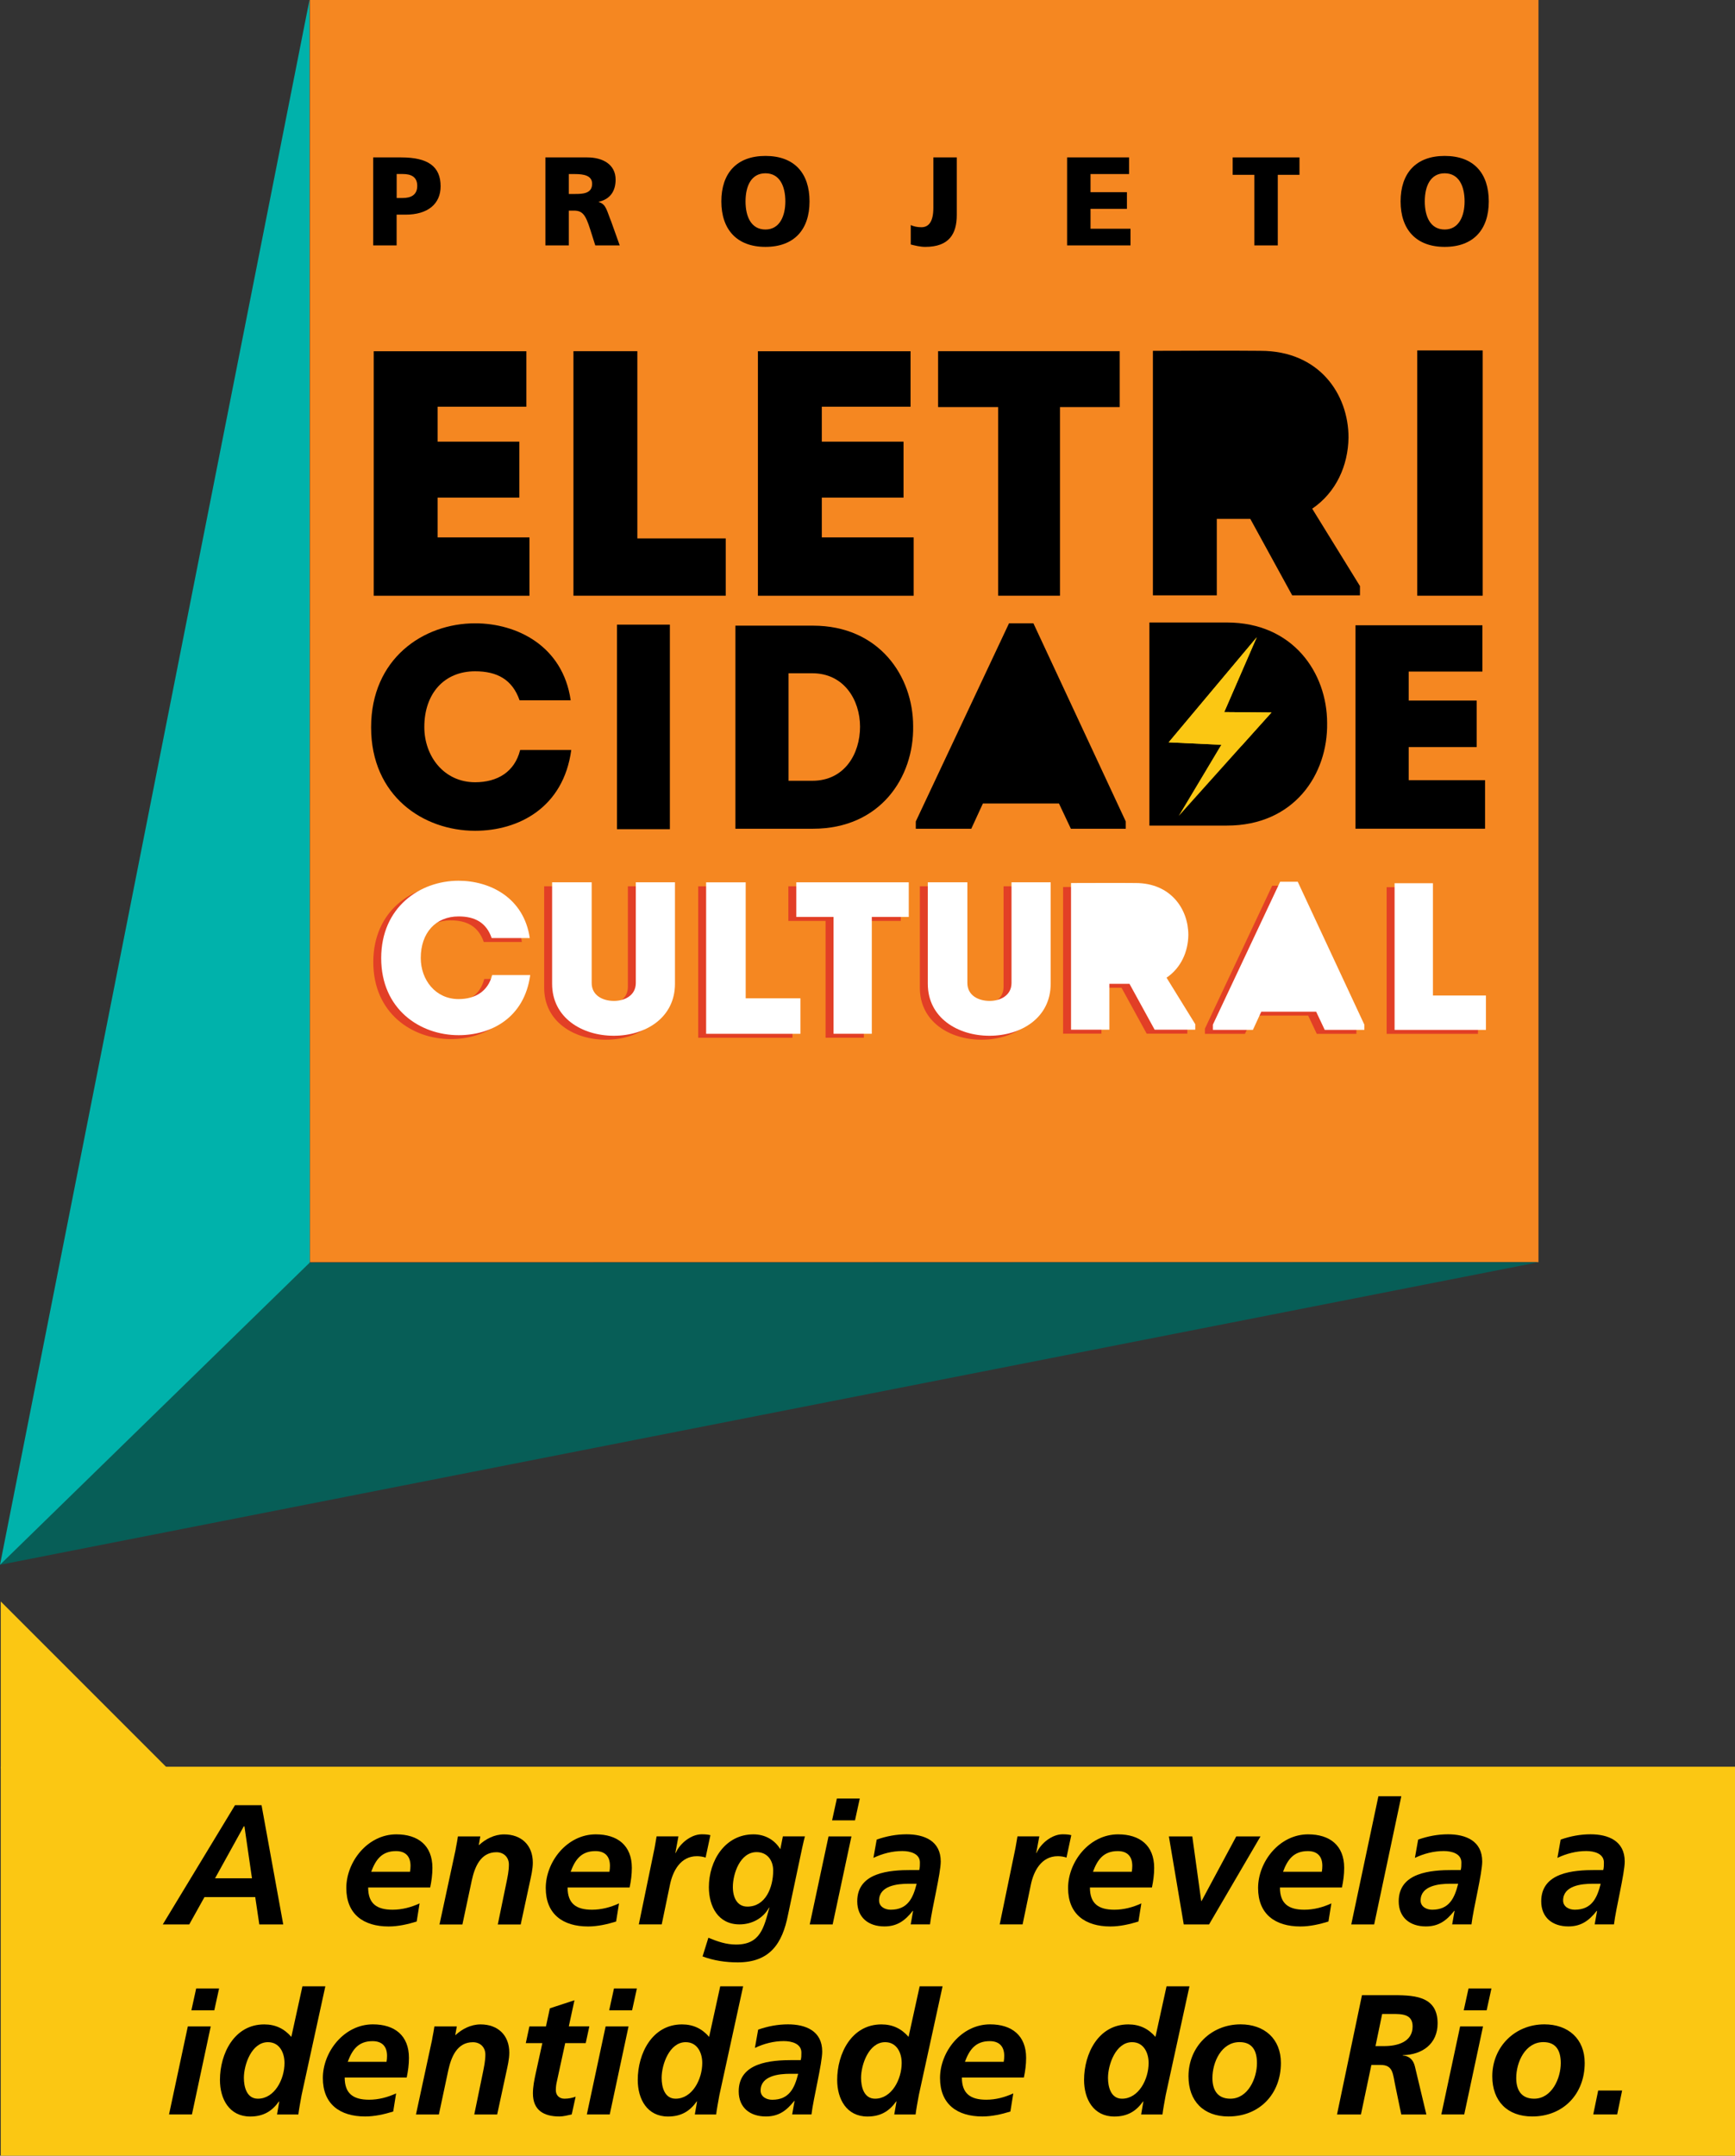 <?xml version="1.0" encoding="UTF-8"?>
<svg id="Camada_2" data-name="Camada 2" xmlns="http://www.w3.org/2000/svg" viewBox="0 0 340.77 423.31">
  <rect x="0" y="0" width="340.77" height="423.31" fill="#333333" stroke="none"/>
  <defs>
    <style>
      .cls-1 {
        fill: #fbc713;
      }

      .cls-2 {
        fill: #00b2ab;
      }

      .cls-3 {
        fill: #fff;
      }

      .cls-4 {
        fill: #075e57;
      }

      .cls-5 {
        fill: #f58721;
      }

      .cls-6 {
        fill: #e23f26;
      }
    </style>
  </defs>
  <g id="Camada_2-2" data-name="Camada 2">
    <g>
      <g>
        <rect class="cls-1" x=".15" y="346.93" width="340.63" height="76.38"/>
        <polygon class="cls-1" points=".15 314.48 32.94 347.27 .15 347.27 .15 314.48"/>
        <g>
          <path d="M46.17,354.48h5.2l4.26,23.42h-4.7l-.8-5.37h-9.97l-2.99,5.37h-5.2l14.19-23.42ZM42.24,368.84h7.25l-1.48-10.2h-.13l-5.64,10.2Z"/>
          <path d="M72.31,370.65c0,3.19,1.71,4.36,4.8,4.36,1.85,0,3.62-.47,5.3-1.24l-.57,3.56c-1.75.54-3.66.97-5.5.97-4.97,0-8.32-2.42-8.32-7.55s4.16-10.54,9.83-10.54c4.26,0,7.08,2.18,7.08,6.58,0,1.31-.17,2.58-.44,3.86h-12.18ZM80.53,367.56c.07-.4.1-.77.1-1.17,0-1.85-.97-2.89-2.85-2.89-2.79,0-3.99,1.68-4.87,4.06h7.62Z"/>
          <path d="M89.5,363.1c.2-1.04.37-1.95.44-2.48h4.4l-.3,1.68h.07c1.24-1.14,2.95-2.08,4.9-2.08,3.39,0,5.64,2.11,5.64,5.54,0,1.31-.34,2.68-.57,3.76l-1.81,8.39h-4.5l1.68-8.15c.24-1.17.5-2.35.5-3.62,0-1.44-1.01-2.42-2.45-2.42-3.12,0-4.26,2.92-4.83,5.5l-1.85,8.69h-4.5l3.19-14.8Z"/>
          <path d="M111.48,370.65c0,3.19,1.71,4.36,4.8,4.36,1.84,0,3.62-.47,5.3-1.24l-.57,3.56c-1.74.54-3.66.97-5.5.97-4.97,0-8.32-2.42-8.32-7.55s4.16-10.54,9.83-10.54c4.26,0,7.08,2.18,7.08,6.58,0,1.31-.17,2.58-.44,3.86h-12.18ZM119.7,367.56c.07-.4.1-.77.1-1.17,0-1.85-.97-2.89-2.85-2.89-2.79,0-3.99,1.68-4.87,4.06h7.62Z"/>
          <path d="M128.56,362.93c.13-.74.27-1.51.4-2.32h4.29l-.6,3.25h.07c.81-1.88,3.02-3.66,5.1-3.66.57,0,1.17.03,1.71.17l-.94,4.4c-.5-.17-1.14-.27-1.71-.27-3.19,0-4.73,2.85-5.3,5.64l-1.61,7.75h-4.5l3.09-14.97Z"/>
          <path d="M139.13,380.51c1.78.74,3.49,1.34,5.44,1.34,4.77,0,5.47-3.32,6.54-7.25h-.07c-1.14,2.08-3.32,3.29-5.8,3.29-4.19,0-6.01-3.52-6.01-7.31,0-5.17,3.15-10.37,8.76-10.37,2.28,0,4.19,1.11,5.27,2.92l.5-2.52h4.33c-.13.47-.33,1.31-.57,2.42l-2.75,12.99c-1.11,5.64-3.56,9.33-9.87,9.33-2.35,0-4.7-.34-6.91-1.17l1.14-3.66ZM148.6,363.7c-3.25,0-4.66,4.26-4.66,6.84,0,2.08.84,3.86,2.85,3.86,3.59,0,5.07-3.79,5.07-7.08,0-2.01-1.17-3.62-3.25-3.62Z"/>
          <path d="M162.73,360.62h4.5l-3.69,17.28h-4.5l3.69-17.28ZM164.37,353.17h4.5l-.94,4.29h-4.5l.94-4.29Z"/>
          <path d="M179.34,375.24h-.07c-1.54,1.95-3.09,3.05-5.57,3.05-3.12,0-5.33-1.74-5.33-4.93,0-5.7,6.38-6.14,10.6-6.14h1.58c.13-.47.13-.97.13-1.48,0-1.74-1.88-2.25-3.46-2.25-1.98,0-3.89.5-5.67,1.34l.64-3.59c1.91-.67,3.86-1.04,5.87-1.04,3.46,0,6.71,1.28,6.71,5.34,0,2.32-1.71,9.09-2.11,12.35h-3.79l.47-2.65ZM174.94,375.01c3.36,0,4.4-2.32,5.1-5.1h-1.58c-2.18,0-5.8.37-5.8,3.29,0,1.21,1.14,1.81,2.28,1.81Z"/>
          <path d="M199.44,362.93c.13-.74.27-1.51.4-2.32h4.29l-.6,3.25h.07c.81-1.88,3.02-3.66,5.1-3.66.57,0,1.17.03,1.71.17l-.94,4.4c-.5-.17-1.14-.27-1.71-.27-3.19,0-4.73,2.85-5.3,5.64l-1.61,7.75h-4.5l3.09-14.97Z"/>
          <path d="M214.07,370.65c0,3.19,1.71,4.36,4.8,4.36,1.85,0,3.62-.47,5.3-1.24l-.57,3.56c-1.75.54-3.66.97-5.5.97-4.97,0-8.32-2.42-8.32-7.55s4.16-10.54,9.83-10.54c4.26,0,7.08,2.18,7.08,6.58,0,1.31-.17,2.58-.44,3.86h-12.18ZM222.29,367.56c.07-.4.1-.77.1-1.17,0-1.85-.97-2.89-2.85-2.89-2.79,0-3.99,1.68-4.87,4.06h7.62Z"/>
          <path d="M229.58,360.62h4.6l1.75,12.68h.07l6.81-12.68h4.76l-10.1,17.28h-4.97l-2.92-17.28Z"/>
          <path d="M251.39,370.65c0,3.19,1.71,4.36,4.8,4.36,1.85,0,3.62-.47,5.3-1.24l-.57,3.56c-1.75.54-3.66.97-5.5.97-4.97,0-8.32-2.42-8.32-7.55s4.16-10.54,9.83-10.54c4.26,0,7.08,2.18,7.08,6.58,0,1.31-.17,2.58-.44,3.86h-12.18ZM259.62,367.56c.07-.4.1-.77.1-1.17,0-1.85-.97-2.89-2.85-2.89-2.79,0-3.99,1.68-4.87,4.06h7.62Z"/>
          <path d="M270.73,352.73h4.5l-5.33,25.17h-4.5l5.33-25.17Z"/>
          <path d="M285.69,375.24h-.07c-1.54,1.95-3.09,3.05-5.57,3.05-3.12,0-5.33-1.74-5.33-4.93,0-5.7,6.38-6.14,10.6-6.14h1.58c.13-.47.13-.97.13-1.48,0-1.74-1.88-2.25-3.46-2.25-1.98,0-3.89.5-5.67,1.34l.64-3.59c1.91-.67,3.86-1.04,5.87-1.04,3.46,0,6.71,1.28,6.71,5.34,0,2.32-1.71,9.09-2.11,12.35h-3.79l.47-2.65ZM281.3,375.01c3.36,0,4.4-2.32,5.1-5.1h-1.58c-2.18,0-5.8.37-5.8,3.29,0,1.21,1.14,1.81,2.28,1.81Z"/>
          <path d="M313.68,375.24h-.07c-1.54,1.95-3.09,3.05-5.57,3.05-3.12,0-5.33-1.74-5.33-4.93,0-5.7,6.38-6.14,10.6-6.14h1.58c.13-.47.13-.97.13-1.48,0-1.74-1.88-2.25-3.46-2.25-1.98,0-3.89.5-5.67,1.34l.64-3.59c1.91-.67,3.86-1.04,5.87-1.04,3.46,0,6.71,1.28,6.71,5.34,0,2.32-1.71,9.09-2.11,12.35h-3.79l.47-2.65ZM309.29,375.01c3.36,0,4.4-2.32,5.1-5.1h-1.58c-2.18,0-5.8.37-5.8,3.29,0,1.21,1.14,1.81,2.28,1.81Z"/>
          <path d="M36.89,397.93h4.5l-3.69,17.28h-4.5l3.69-17.28ZM38.53,390.48h4.5l-.94,4.29h-4.5l.94-4.29Z"/>
          <path d="M63.9,390.05l-4.66,21.34c-.27,1.48-.54,2.95-.64,3.83h-4.19l.44-2.55h-.07c-1.34,1.88-3.02,2.95-5.64,2.95-4.09,0-5.94-3.42-5.94-7.18,0-5.17,2.82-10.91,8.69-10.91,2.21,0,3.93.84,5.33,2.45l2.18-9.93h4.5ZM47.9,408.03c0,1.74.54,4.09,2.75,4.09,3.29,0,5.23-3.83,5.23-7.01,0-2.01-.97-4.09-3.25-4.09-3.22,0-4.73,4.43-4.73,7.01Z"/>
          <path d="M67.7,407.96c0,3.19,1.71,4.36,4.8,4.36,1.84,0,3.62-.47,5.3-1.24l-.57,3.56c-1.74.54-3.66.97-5.5.97-4.97,0-8.32-2.42-8.32-7.55s4.16-10.54,9.83-10.54c4.26,0,7.08,2.18,7.08,6.58,0,1.31-.17,2.58-.44,3.86h-12.18ZM75.92,404.88c.07-.4.1-.77.1-1.17,0-1.85-.97-2.89-2.85-2.89-2.79,0-3.99,1.68-4.87,4.06h7.62Z"/>
          <path d="M84.88,400.41c.2-1.04.37-1.95.44-2.48h4.4l-.3,1.68h.07c1.24-1.14,2.95-2.08,4.9-2.08,3.39,0,5.64,2.11,5.64,5.54,0,1.31-.34,2.68-.57,3.76l-1.81,8.39h-4.5l1.68-8.15c.23-1.17.5-2.35.5-3.62,0-1.44-1.01-2.42-2.45-2.42-3.12,0-4.26,2.92-4.83,5.5l-1.85,8.69h-4.5l3.19-14.8Z"/>
          <path d="M103.98,397.93h3.25l.77-3.56,4.83-1.58-1.11,5.13h4.03l-.71,3.29h-4.03l-1.64,7.55c-.1.4-.2,1.01-.2,1.68,0,1.04.7,1.68,1.71,1.68.8,0,1.61-.17,2.18-.4l-.77,3.49c-.77.17-1.64.4-2.42.4-3.05,0-5.2-1.21-5.2-4.53,0-1.34.27-2.65.57-4.03l1.28-5.84h-3.25l.71-3.29Z"/>
          <path d="M118.95,397.93h4.5l-3.69,17.28h-4.5l3.69-17.28ZM120.59,390.48h4.5l-.94,4.29h-4.5l.94-4.29Z"/>
          <path d="M145.96,390.05l-4.66,21.34c-.27,1.48-.54,2.95-.64,3.83h-4.19l.44-2.55h-.07c-1.34,1.88-3.02,2.95-5.64,2.95-4.09,0-5.94-3.42-5.94-7.18,0-5.17,2.82-10.91,8.69-10.91,2.21,0,3.93.84,5.33,2.45l2.18-9.93h4.5ZM129.95,408.03c0,1.74.54,4.09,2.75,4.09,3.29,0,5.23-3.83,5.23-7.01,0-2.01-.97-4.09-3.25-4.09-3.22,0-4.73,4.43-4.73,7.01Z"/>
          <path d="M156.06,412.56h-.07c-1.54,1.95-3.09,3.05-5.57,3.05-3.12,0-5.33-1.74-5.33-4.93,0-5.7,6.38-6.14,10.6-6.14h1.58c.13-.47.13-.97.13-1.48,0-1.74-1.88-2.25-3.46-2.25-1.98,0-3.89.5-5.67,1.34l.64-3.59c1.91-.67,3.86-1.04,5.87-1.04,3.46,0,6.71,1.28,6.71,5.34,0,2.32-1.71,9.09-2.11,12.35h-3.79l.47-2.65ZM151.67,412.33c3.36,0,4.4-2.32,5.1-5.1h-1.58c-2.18,0-5.8.37-5.8,3.29,0,1.21,1.14,1.81,2.28,1.81Z"/>
          <path d="M185.13,390.05l-4.66,21.34c-.27,1.48-.54,2.95-.64,3.83h-4.19l.44-2.55h-.07c-1.34,1.88-3.02,2.95-5.64,2.95-4.09,0-5.94-3.42-5.94-7.18,0-5.17,2.82-10.91,8.69-10.91,2.21,0,3.93.84,5.33,2.45l2.18-9.93h4.5ZM169.12,408.03c0,1.74.54,4.09,2.75,4.09,3.29,0,5.23-3.83,5.23-7.01,0-2.01-.97-4.09-3.25-4.09-3.22,0-4.73,4.43-4.73,7.01Z"/>
          <path d="M188.92,407.96c0,3.19,1.71,4.36,4.8,4.36,1.84,0,3.62-.47,5.3-1.24l-.57,3.56c-1.74.54-3.66.97-5.5.97-4.97,0-8.32-2.42-8.32-7.55s4.16-10.54,9.83-10.54c4.26,0,7.08,2.18,7.08,6.58,0,1.31-.17,2.58-.44,3.86h-12.18ZM197.14,404.88c.07-.4.1-.77.1-1.17,0-1.85-.97-2.89-2.85-2.89-2.79,0-3.99,1.68-4.87,4.06h7.62Z"/>
          <path d="M233.62,390.05l-4.66,21.34c-.27,1.48-.54,2.95-.64,3.83h-4.19l.44-2.55h-.07c-1.34,1.88-3.02,2.95-5.64,2.95-4.09,0-5.94-3.42-5.94-7.18,0-5.17,2.82-10.91,8.69-10.91,2.21,0,3.93.84,5.33,2.45l2.18-9.93h4.5ZM217.62,408.03c0,1.74.54,4.09,2.75,4.09,3.29,0,5.23-3.83,5.23-7.01,0-2.01-.97-4.09-3.25-4.09-3.22,0-4.73,4.43-4.73,7.01Z"/>
          <path d="M251.58,405.11c0,6.07-4.19,10.5-10.3,10.5-4.9,0-7.85-3.02-7.85-7.89,0-5.77,4.43-10.2,10.23-10.2,4.66,0,7.92,2.82,7.92,7.58ZM246.88,405.14c0-2.25-.77-4.13-3.42-4.13-3.56,0-5.33,3.93-5.33,7.05,0,2.28.94,4.06,3.52,4.06,3.49,0,5.23-4.03,5.23-6.98Z"/>
          <path d="M267.49,391.79h5.54c4.33,0,9.33-.07,9.33,5.54,0,4.03-3.02,6.17-6.84,6.24v.07c1.27.07,2.08.87,2.38,2.15l2.25,9.43h-4.93l-1.14-5.5c-.54-2.48-.4-4.23-2.95-4.23h-1.78l-2.05,9.73h-4.7l4.9-23.42ZM270.17,401.79h1.71c2.52,0,5.57-.77,5.57-3.86,0-2.45-2.11-2.45-4.03-2.45h-1.95l-1.31,6.31Z"/>
          <path d="M286.78,397.93h4.5l-3.69,17.28h-4.5l3.69-17.28ZM288.43,390.48h4.5l-.94,4.29h-4.5l.94-4.29Z"/>
          <path d="M311.25,405.11c0,6.07-4.19,10.5-10.3,10.5-4.9,0-7.85-3.02-7.85-7.89,0-5.77,4.43-10.2,10.23-10.2,4.66,0,7.92,2.82,7.92,7.58ZM306.55,405.14c0-2.25-.77-4.13-3.42-4.13-3.56,0-5.33,3.93-5.33,7.05,0,2.28.94,4.06,3.52,4.06,3.49,0,5.23-4.03,5.23-6.98Z"/>
          <path d="M313.9,410.51h4.7l-.97,4.7h-4.7l.97-4.7Z"/>
        </g>
      </g>
      <g>
        <rect class="cls-5" x="60.85" y="0" width="241.32" height="247.86"/>
        <polyline class="cls-4" points="0 307.28 60.84 247.94 302.17 247.86"/>
        <polygon class="cls-2" points="60.78 0 60.84 247.94 0 307.28 60.78 0"/>
        <g>
          <g>
            <g>
              <g>
                <path class="cls-6" d="M106.88,193.97v-19.93h7.77v19.76c0,2.46,2.17,3.53,4.38,3.53,2.08,0,4.29-1.06,4.29-3.53v-19.76h7.69v19.93c0,6.67-5.78,10.2-12.02,10.2s-12.11-3.53-12.11-10.2Z"/>
                <path class="cls-6" d="M144.9,196.82h10.75v6.97h-18.52v-29.74h7.77v22.77Z"/>
                <path class="cls-6" d="M154.84,180.84v-6.8h22.09v6.8h-7.26v22.94h-7.52v-22.94h-7.31Z"/>
                <path class="cls-6" d="M180.67,193.97v-19.93h7.77v19.76c0,2.46,2.17,3.53,4.38,3.53,2.08,0,4.29-1.06,4.29-3.53v-19.76h7.69v19.93c0,6.67-5.78,10.2-12.02,10.2s-12.11-3.53-12.11-10.2Z"/>
                <path class="cls-6" d="M88.52,173.72c6.12,0,12.83,3.31,13.98,11.26h-7.48c-1.06-3.06-3.31-4.25-6.5-4.25-4.5,0-7.43,3.23-7.43,8.16,0,4.29,2.89,8.07,7.43,8.07,3.23,0,5.78-1.49,6.59-4.72h7.48c-1.15,8.45-7.73,11.81-14.06,11.81-7.6,0-15.21-5.1-15.21-15.12s7.61-15.21,15.21-15.21Z"/>
              </g>
              <g>
                <path class="cls-6" d="M233.2,201.91v1.07h-7.98l-4.94-9.01h-3.95v9.01h-7.53v-28.8c4.28,0,8.44-.04,12.67,0,6.95,0,10.37,5.14,10.37,10.2-.04,3.29-1.44,6.46-4.28,8.39l5.64,9.13Z"/>
                <path class="cls-6" d="M246.17,199.44l-1.65,3.58h-7.86v-1.03l13.21-28.06h3.46l13.08,28.06v1.03h-7.78l-1.69-3.58h-10.78Z"/>
                <path class="cls-6" d="M279.88,196.27h10.41v6.75h-17.94v-28.8h7.53v22.05Z"/>
              </g>
            </g>
            <g>
              <g>
                <path class="cls-3" d="M108.44,193.19v-19.93h7.77v19.76c0,2.46,2.17,3.53,4.38,3.53,2.08,0,4.29-1.06,4.29-3.53v-19.76h7.69v19.93c0,6.67-5.78,10.2-12.02,10.2s-12.11-3.53-12.11-10.2Z"/>
                <path class="cls-3" d="M146.46,196.04h10.75v6.97h-18.52v-29.74h7.77v22.77Z"/>
                <path class="cls-3" d="M156.4,180.06v-6.8h22.09v6.8h-7.26v22.94h-7.52v-22.94h-7.31Z"/>
                <path class="cls-3" d="M182.23,193.19v-19.93h7.77v19.76c0,2.46,2.17,3.53,4.38,3.53,2.08,0,4.29-1.06,4.29-3.53v-19.76h7.69v19.93c0,6.67-5.78,10.2-12.02,10.2s-12.11-3.53-12.11-10.2Z"/>
                <path class="cls-3" d="M90.07,172.95c6.12,0,12.83,3.31,13.98,11.26h-7.48c-1.06-3.06-3.31-4.25-6.5-4.25-4.5,0-7.43,3.23-7.43,8.16,0,4.29,2.89,8.07,7.43,8.07,3.23,0,5.78-1.49,6.59-4.72h7.48c-1.15,8.45-7.73,11.81-14.06,11.81-7.6,0-15.21-5.1-15.21-15.12s7.61-15.21,15.21-15.21Z"/>
              </g>
              <g>
                <path class="cls-3" d="M234.76,201.13v1.07h-7.98l-4.94-9.01h-3.95v9.01h-7.53v-28.8c4.28,0,8.44-.04,12.67,0,6.95,0,10.37,5.14,10.37,10.2-.04,3.29-1.44,6.46-4.28,8.39l5.64,9.13Z"/>
                <path class="cls-3" d="M247.73,198.66l-1.65,3.58h-7.86v-1.03l13.21-28.06h3.46l13.08,28.06v1.03h-7.78l-1.69-3.58h-10.78Z"/>
                <path class="cls-3" d="M281.44,195.49h10.41v6.75h-17.94v-28.8h7.53v22.05Z"/>
              </g>
            </g>
          </g>
          <g>
            <path d="M103.37,79.87h-17.42v6.86h16.05v10.98h-16.05v7.82h18.04v11.46h-30.59v-48.02h29.98v10.91Z"/>
            <path d="M125.18,105.73h17.36v11.25h-29.91v-48.02h12.55v36.77Z"/>
            <path d="M178.83,79.87h-17.42v6.86h16.05v10.98h-16.05v7.82h18.04v11.46h-30.59v-48.02h29.98v10.91Z"/>
            <path d="M184.25,79.94v-10.98h35.67v10.98h-11.73v37.04h-12.14v-37.04h-11.8Z"/>
            <path d="M267.11,115.13v1.78h-13.31l-8.23-15.02h-6.58v15.02h-12.55v-48.02c7.13,0,14.06-.07,21.13,0,11.59,0,17.29,8.57,17.29,17.01-.07,5.49-2.4,10.77-7.13,13.99l9.4,15.23Z"/>
            <g>
              <path d="M93.32,122.4c8.22,0,17.23,4.45,18.77,15.12h-10.04c-1.43-4.11-4.45-5.7-8.73-5.7-6.05,0-9.98,4.34-9.98,10.95,0,5.76,3.88,10.84,9.98,10.84,4.34,0,7.76-2,8.84-6.33h10.04c-1.54,11.35-10.38,15.86-18.88,15.86-10.21,0-20.43-6.85-20.43-20.31s10.21-20.43,20.43-20.43Z"/>
              <path d="M159.67,122.86c13.01,0,19.68,9.93,19.68,19.74.17,10.04-6.45,20.14-19.68,20.14h-15.23v-39.88h15.23ZM159.56,153.32c6.33,0,9.36-5.31,9.36-10.61s-3.19-10.5-9.36-10.5h-4.68v21.11h4.68Z"/>
              <path d="M193.05,157.78l-2.28,4.96h-10.9v-1.43l18.31-38.91h4.79l18.14,38.91v1.43h-10.78l-2.34-4.96h-14.95Z"/>
              <path d="M240.98,122.24c13.01,0,19.68,9.93,19.68,19.74.17,10.04-6.45,20.14-19.68,20.14h-15.23v-39.88h15.23Z"/>
              <path d="M291.17,131.87h-14.49v5.7h13.35v9.13h-13.35v6.5h15v9.53h-25.45v-39.94h24.93v9.07Z"/>
            </g>
            <g>
              <polygon class="cls-1" points="246.83 125.15 229.54 145.77 239.87 146.25 231.51 160.23 249.73 139.91 240.45 139.83 246.83 125.15"/>
              <polygon class="cls-1" points="246.83 125.15 229.54 145.77 239.87 146.25 243.85 146.44 249.73 139.91 240.45 139.83 246.83 125.15"/>
            </g>
            <rect x="278.36" y="68.81" width="12.85" height="48.17"/>
            <rect x="121.18" y="122.66" width="10.39" height="40.17"/>
          </g>
          <g>
            <path d="M73.3,30.91h5.49c5.27,0,7.75,1.78,7.75,5.67,0,3.49-2.55,5.57-6.86,5.57h-1.78v6.04h-4.6v-17.28ZM77.91,38.88h1.19c1.58,0,2.85-.57,2.85-2.38s-1.26-2.33-2.85-2.33h-1.19v4.7Z"/>
            <path d="M107.12,30.91h8.22c3.07,0,5.57,1.39,5.57,4.36,0,2.3-1.09,3.84-3.32,4.36v.05c1.48.4,1.58,1.71,2.45,3.81l1.68,4.7h-4.8l-.99-3.12c-.94-2.97-1.54-3.71-3.24-3.71h-.97v6.83h-4.6v-17.28ZM111.72,38.09h1.21c1.49,0,3.37-.05,3.37-2,0-1.61-1.61-1.91-3.37-1.91h-1.21v3.91Z"/>
            <path d="M150.34,30.62c5.69,0,8.66,3.39,8.66,8.93s-3.02,8.93-8.66,8.93-8.66-3.44-8.66-8.93,2.97-8.93,8.66-8.93ZM150.34,45.07c2.8,0,3.91-2.67,3.91-5.52,0-2.99-1.11-5.52-3.91-5.52s-3.91,2.52-3.91,5.52,1.11,5.52,3.91,5.52Z"/>
            <path d="M178.89,44.2c.57.27,1.29.42,2.08.42,1.36,0,2.35-.97,2.35-3.79v-9.92h4.6v11.31c0,3.71-1.51,6.26-6.19,6.26-1.02,0-2.05-.27-2.85-.47v-3.81Z"/>
            <path d="M209.58,30.91h12.18v3.27h-7.57v3.56h7.15v3.27h-7.15v3.91h7.85v3.27h-12.45v-17.28Z"/>
            <path d="M246.37,34.33h-4.26v-3.42h13.12v3.42h-4.26v13.86h-4.6v-13.86Z"/>
            <path d="M283.75,30.62c5.69,0,8.66,3.39,8.66,8.93s-3.02,8.93-8.66,8.93-8.66-3.44-8.66-8.93,2.97-8.93,8.66-8.93ZM283.75,45.07c2.8,0,3.91-2.67,3.91-5.52,0-2.99-1.11-5.52-3.91-5.52s-3.91,2.52-3.91,5.52,1.11,5.52,3.91,5.52Z"/>
          </g>
        </g>
      </g>
    </g>
  </g>
</svg>